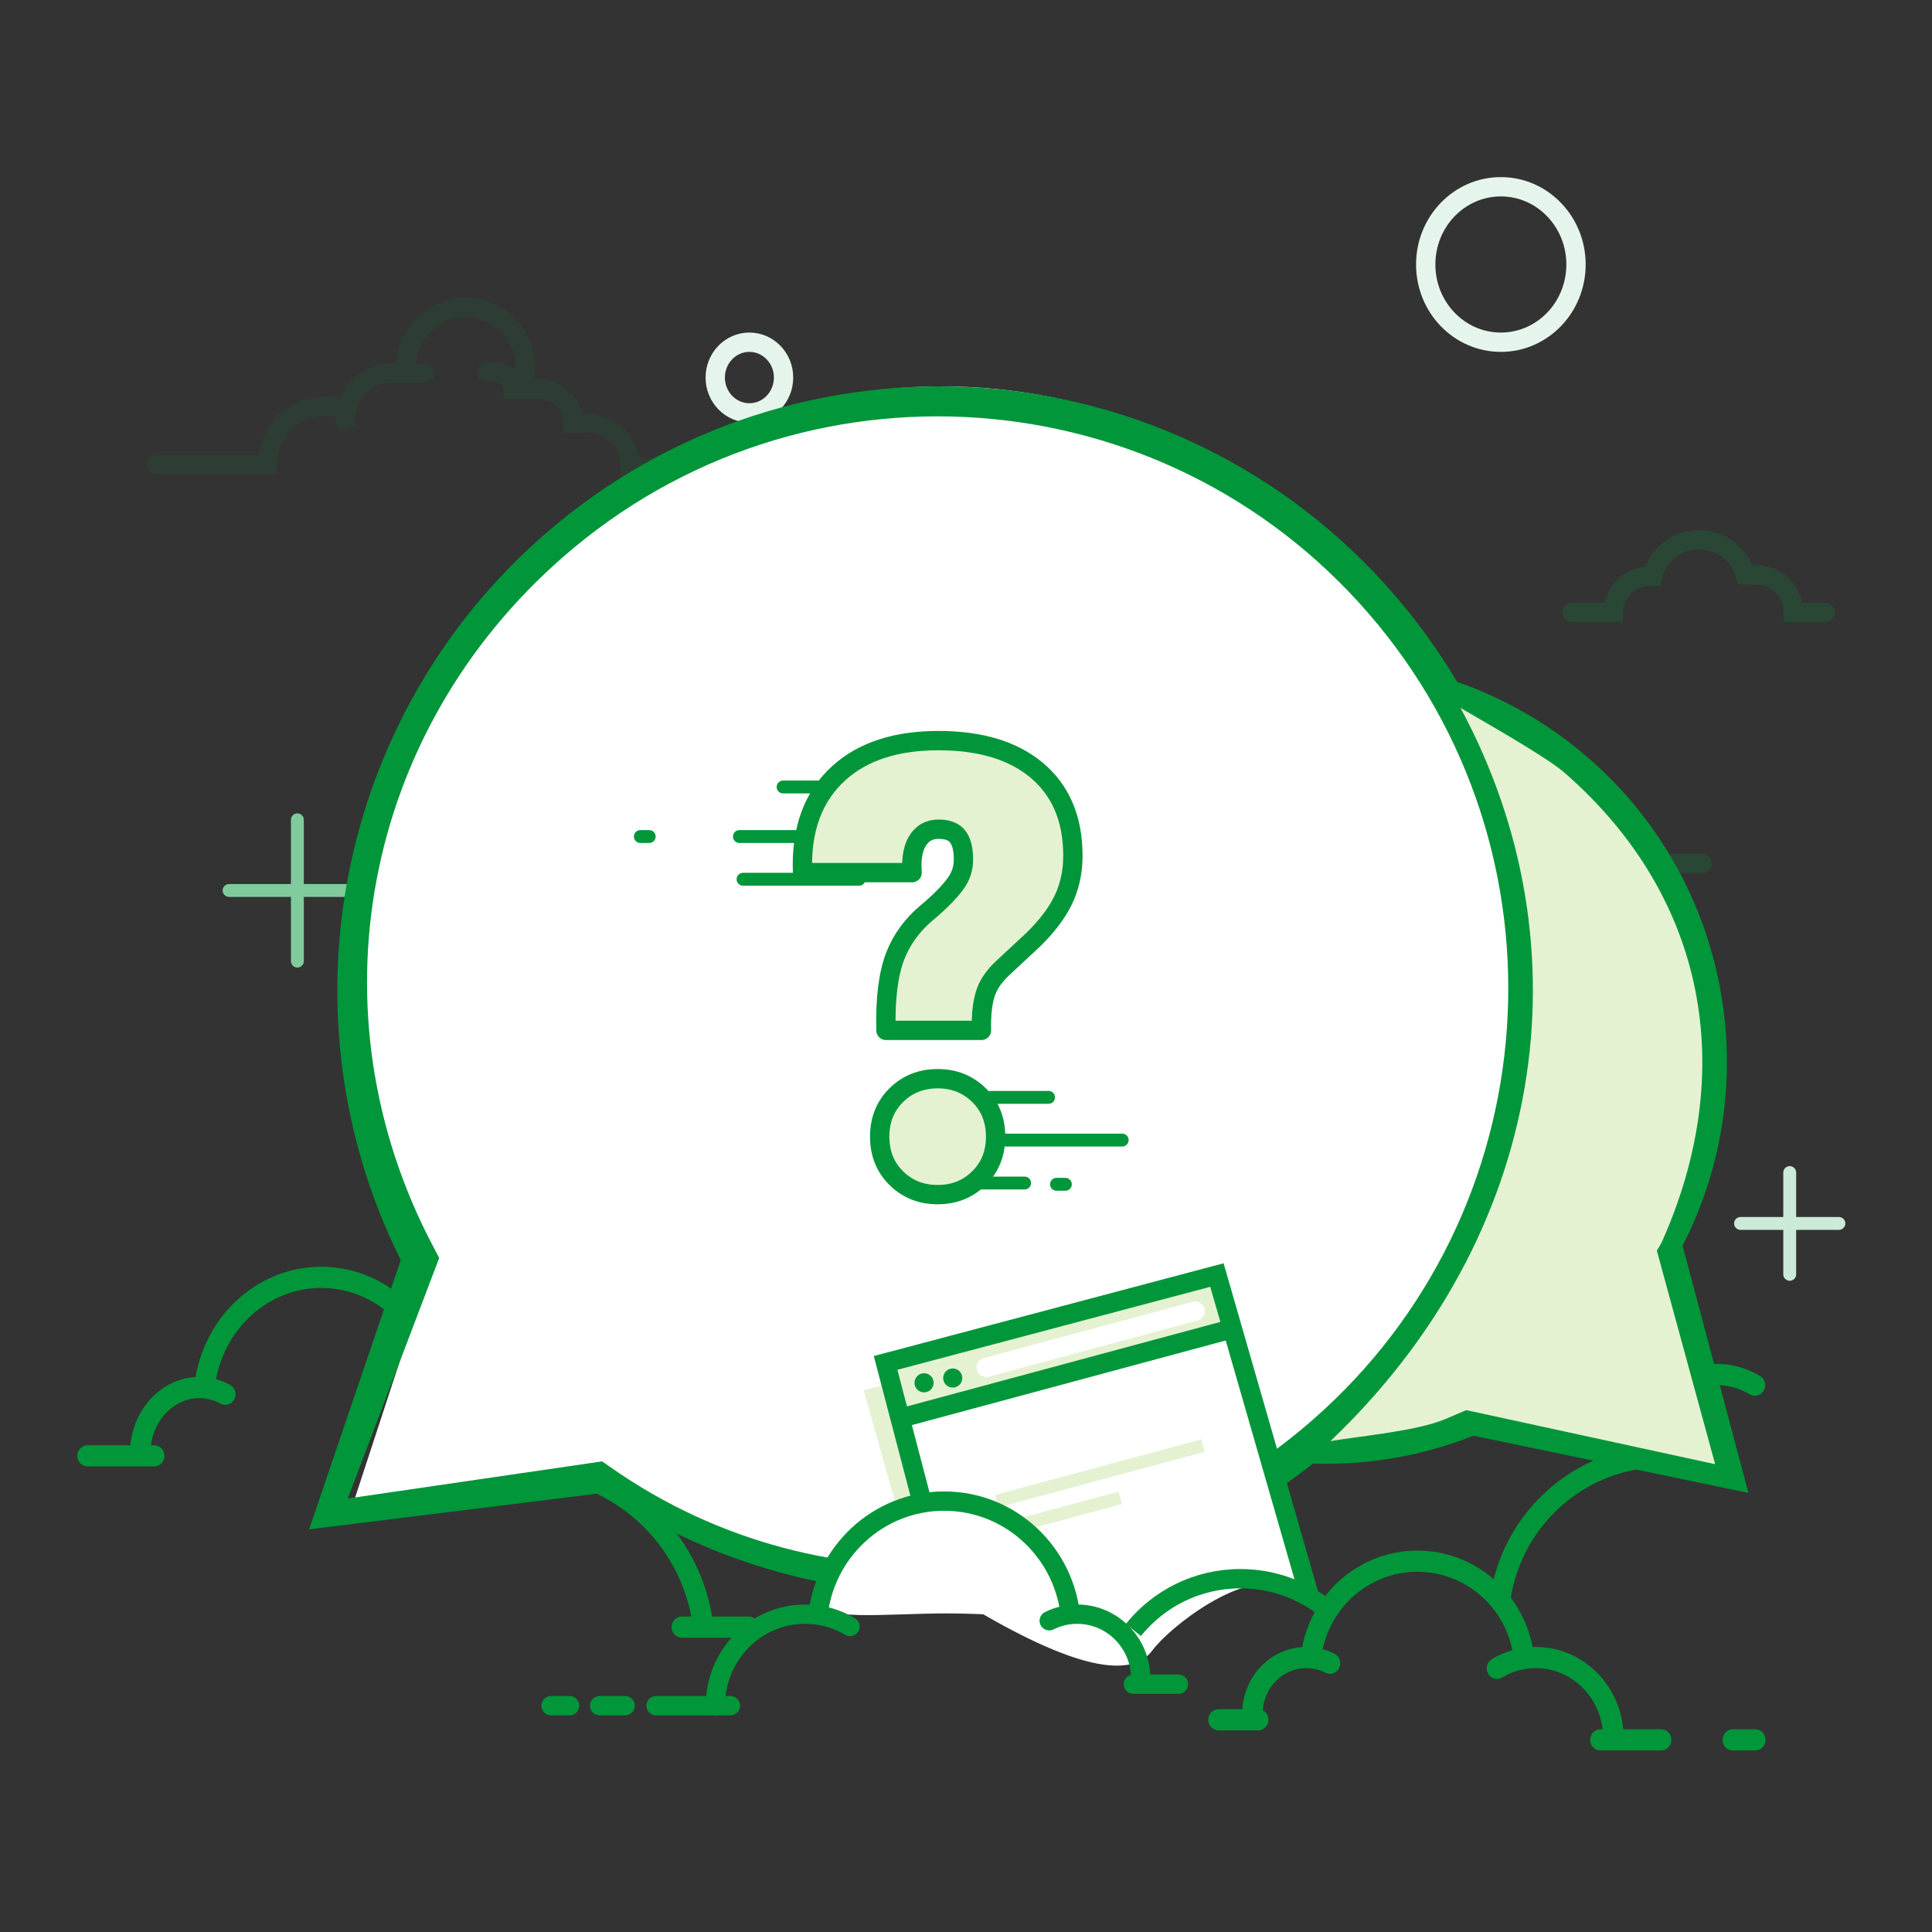 <?xml version="1.0" encoding="UTF-8"?>
<svg width="300px" height="300px" viewBox="0 0 300 300" version="1.1" xmlns="http://www.w3.org/2000/svg" xmlns:xlink="http://www.w3.org/1999/xlink">
    <rect x="0" y="0" width="300" height="300" fill="#333333" stroke="none"/>
    <title>icon_FAQ_300x300</title>
    <g id="Current-2020-Desktop" stroke="none" stroke-width="1" fill="none" fill-rule="evenodd">
        <g id="APIM_DEA---PL-Portal---FAQ---01" transform="translate(-1035, -190)">
            <g id="icon_FAQ_300x300" transform="translate(1035, 190)">
                <g id="Group" transform="translate(12, 29)">
                    <line x1="34.176" y1="98.298" x2="34.176" y2="120.244" id="Line-43-Copy" stroke="#7FCB9C" stroke-width="2" stroke-linecap="round"></line>
                    <line x1="34.176" y1="98.663" x2="34.176" y2="119.878" id="Line-43-Copy-2" stroke="#7FCB9C" stroke-width="2" stroke-linecap="round" transform="translate(34.176, 109.271) rotate(90) translate(-34.176, -109.271) "></line>
                    <ellipse id="Oval" stroke="#E5F5EB" stroke-width="3" cx="104.366" cy="29.627" rx="5.304" ry="5.487"></ellipse>
                    <ellipse id="Oval" stroke="#E5F5EB" stroke-width="3" cx="221.053" cy="12.07" rx="11.669" ry="12.07"></ellipse>
                    <path d="M254.473,182.771 C256.907,182.771 259.251,183.433 261.311,184.672 C262.071,185.129 262.329,186.136 261.888,186.922 C261.446,187.708 260.472,187.975 259.712,187.518 C258.134,186.569 256.341,186.063 254.473,186.063 C249.167,186.063 244.783,190.158 244.111,195.464 L244.085,195.69 L244.085,198.985 C243.484,199.009 242.946,199.056 242.512,199.125 C232.259,200.751 224.167,208.942 222.568,219.291 L222.602,219.08 C224.261,221.292 225.443,223.899 225.987,226.747 C226.151,226.741 226.316,226.738 226.482,226.738 C233.577,226.738 239.406,232.349 240.056,239.518 L245.942,239.519 L246.128,239.53 C246.919,239.625 247.533,240.321 247.533,241.165 C247.533,242.074 246.821,242.811 245.942,242.811 L245.942,242.811 L236.508,242.811 L236.322,242.8 C235.531,242.704 234.917,242.009 234.917,241.165 C234.917,240.256 235.629,239.519 236.508,239.519 L236.508,239.519 L236.855,239.518 C236.22,234.17 231.817,230.03 226.482,230.03 C224.614,230.03 222.821,230.536 221.243,231.485 C220.483,231.942 219.509,231.675 219.067,230.889 C218.626,230.103 218.884,229.096 219.644,228.639 C220.648,228.035 221.72,227.568 222.837,227.248 C221.439,220.266 215.337,215.066 208.097,215.066 C200.908,215.066 194.851,220.19 193.391,227.083 C194.026,227.255 194.642,227.495 195.232,227.797 C196.019,228.2 196.342,229.187 195.952,230.002 C195.562,230.817 194.608,231.15 193.82,230.747 C192.902,230.277 191.891,230.03 190.842,230.03 C187.275,230.03 184.347,232.91 184.082,236.571 C184.608,236.84 184.969,237.4 184.969,238.047 C184.969,238.956 184.257,239.693 183.378,239.693 L183.378,239.693 L177.21,239.693 L177.024,239.682 C176.233,239.587 175.618,238.891 175.618,238.047 C175.618,237.138 176.331,236.401 177.21,236.401 L177.21,236.401 L180.904,236.401 C181.24,231.224 185.224,227.086 190.205,226.759 C191.836,218.177 199.271,211.774 208.097,211.774 C212.602,211.774 216.748,213.443 219.943,216.221 C222.507,206.061 230.648,198.171 240.862,196.083 C241.263,188.661 247.204,182.771 254.473,182.771 Z M260.56,239.519 L260.746,239.53 C261.537,239.625 262.152,240.321 262.152,241.165 C262.152,242.074 261.439,242.811 260.56,242.811 L260.56,242.811 L257.072,242.811 L256.886,242.8 C256.095,242.704 255.481,242.009 255.481,241.165 C255.481,240.256 256.193,239.519 257.072,239.519 L257.072,239.519 L260.56,239.519 Z" id="Combined-Shape" fill="#009639" fill-rule="nonzero"></path>
                    <line x1="265.907" y1="153.073" x2="265.907" y2="168.875" id="Line-43-Copy" stroke="#CCEAD8" stroke-width="2" stroke-linecap="round"></line>
                    <line x1="265.907" y1="153.336" x2="265.907" y2="168.612" id="Line-43-Copy-2" stroke="#CCEAD8" stroke-width="2" stroke-linecap="round" transform="translate(265.907, 160.974) rotate(90) translate(-265.907, -160.974) "></line>
                    <path d="M37.888,167.701 C47.795,167.701 56.088,175.376 57.519,185.506 C57.702,185.498 57.885,185.494 58.068,185.494 C65.064,185.494 70.926,190.515 72.477,197.264 C85.582,198.656 96.274,208.725 98.567,221.892 L98.587,222.017 L104.236,222.017 C105.115,222.017 105.827,222.754 105.827,223.663 C105.827,224.507 105.213,225.203 104.421,225.298 L104.236,225.309 L93.88,225.309 C93.001,225.309 92.289,224.572 92.289,223.663 C92.289,222.819 92.903,222.123 93.694,222.028 L93.88,222.017 L95.351,222.017 C93.191,210.771 84.098,202.136 72.878,200.627 L72.879,200.827 L72.879,200.827 C72.879,201.736 72.167,202.473 71.288,202.473 C70.409,202.473 69.697,201.736 69.697,200.827 C69.697,194.177 64.49,188.786 58.068,188.786 C55.99,188.786 53.996,189.35 52.24,190.405 C51.48,190.862 50.506,190.595 50.064,189.809 C49.623,189.023 49.881,188.016 50.641,187.559 C51.81,186.856 53.062,186.324 54.369,185.977 C53.161,177.443 46.19,170.992 37.888,170.992 C29.846,170.992 23.065,177.041 21.542,185.159 C22.301,185.364 23.036,185.662 23.737,186.046 C24.513,186.472 24.809,187.468 24.397,188.272 C23.986,189.075 23.022,189.381 22.246,188.955 C21.226,188.395 20.106,188.102 18.948,188.102 C15.167,188.102 11.993,191.256 11.437,195.417 L11.947,195.417 C12.826,195.417 13.538,196.154 13.538,197.063 C13.538,197.908 12.924,198.603 12.133,198.698 L11.947,198.709 L1.591,198.709 C0.712,198.709 0,197.972 0,197.063 C0,196.219 0.614,195.524 1.406,195.429 L1.591,195.417 L8.232,195.416 C8.798,189.681 13.054,185.138 18.364,184.827 C20.06,175.044 28.195,167.701 37.888,167.701 Z" id="Combined-Shape" fill="#009639" fill-rule="nonzero"></path>
                </g>
                <g id="Group-3" transform="translate(48, 60)">
                    <path d="M174.478,46.5 C182.817,48.893 190.778,53.102 197.756,59.169 C220.007,78.516 224.939,110.381 211.183,135.173 L220.5,170.058 L181.435,161.95 C171.964,165.951 161.649,167.49 151.5,166.496 C170.966,153.151 182.466,134.732 186,111.239 C189.534,87.746 185.694,66.166 174.478,46.5 Z" id="Path" fill="#E4F2D2" fill-rule="nonzero"></path>
                    <path d="M39.228,22.997 C76.754,-10.971 133.621,-6.83 166.242,32.245 C198.864,71.321 194.887,130.535 157.36,164.503 C125.592,193.259 79.964,194.704 46.918,170.764 L6,176.029 L18.632,137.476 C-0.464,99.834 7.042,52.13 39.228,22.997 Z" id="Path" fill="#FFFFFF" fill-rule="nonzero"></path>
                    <path d="M158.578,163.774 C163.303,162.978 172.013,162.223 176.453,160.342 L179.682,158.964 L218.327,167.357 L209.276,134.209 L209.992,132.99 C221.961,106.329 217.02,79.236 194.929,59.978 C192.068,57.483 181.987,51.819 178.787,49.919 C198.861,87.155 191.993,131.989 158.578,163.774 Z M198.745,57.787 C220.545,76.792 226.274,108.136 213.274,133.432 L223.5,171.822 L180.804,162.937 C172.873,166.075 164.375,167.542 155.871,167.266 C124.012,192.57 79.542,194.216 46.02,171.778 L0,177.481 L14.228,135.657 C-4.686,97.773 4.113,51.268 36.542,22.996 C75.505,-10.971 134.547,-6.83 168.417,32.245 C172.165,36.568 175.447,41.138 178.269,45.893 C185.721,48.476 192.658,52.48 198.745,57.787 Z M155.369,160.824 C155.388,160.826 155.408,160.828 155.427,160.83 C155.529,160.742 155.63,160.654 155.731,160.565 C192.661,128.371 196.574,72.248 164.472,35.212 C132.369,-1.824 76.408,-5.748 39.478,26.447 C8.249,53.672 0.14,97.246 19.207,133.446 L20.2,135.331 L6,172.689 L45.502,166.923 L47.049,168.002 C79.947,190.956 124.576,187.431 155.363,160.885 L155.369,160.824 Z" id="Shape" fill="#009639" fill-rule="nonzero"></path>
                    <g id="Group-10" transform="translate(86.108, 137.988)">
                        <polygon id="Path" fill="#E4F2D2" points="6.566 41.231 0 17.901 4.375 16.741 10.188 39.532"></polygon>
                        <path d="M14.292,50.118 L4.737,13.644 L56.187,0 L70.906,51.602 C68.029,49.954 66.162,48.926 65.305,48.517 C59.084,45.549 47.501,54.672 44.839,58.279 C41.213,63.192 31.03,60.471 14.292,50.118 Z" id="Path-140" fill="#FFFFFF"></path>
                        <g id="Group-9" transform="translate(3.406, 0)">
                            <polygon id="Path-142" fill="#E4F2D2" points="2.52 22.168 53.539 8.413 51.451 0 -8.24893709e-32 13.644"></polygon>
                            <line x1="17.274" y1="35.109" x2="49.284" y2="26.479" id="Path-141" stroke="#E4F2D2" stroke-width="2"></line>
                            <line x1="18.016" y1="39.561" x2="36.443" y2="34.593" id="Path-141" stroke="#E4F2D2" stroke-width="2"></line>
                            <circle id="Oval" fill="#009639" cx="5.974" cy="16.732" r="1.484"></circle>
                            <circle id="Oval" fill="#009639" cx="10.426" cy="15.99" r="1.484"></circle>
                        </g>
                        <polyline id="Path" stroke="#009639" stroke-width="3" points="10.188 39.532 3.406 13.644 54.856 1.1937118e-12 69.149 49.646"></polyline>
                        <line x1="5.926" y1="22.168" x2="56.944" y2="8.413" id="Path-141" stroke="#009639" stroke-width="3"></line>
                        <line x1="19.025" y1="14.35" x2="51.467" y2="5.603" id="Path-141" stroke="#FFFFFF" stroke-width="3" stroke-linecap="round"></line>
                    </g>
                    <path d="M98.979,190.529 C108.513,190.529 116.978,191.982 116.978,188.367 C116.978,184.751 107.703,172.818 98.169,172.818 C88.635,172.818 78.978,185.016 78.978,188.454 C78.978,191.892 89.446,190.529 98.979,190.529 Z" id="Oval" fill="#FFFFFF" fill-rule="nonzero"></path>
                </g>
                <g id="Group-5" transform="translate(99.431, 116.5)" stroke="#009639">
                    <path d="M46.167,51 C48.73,51 50.861,51.857 52.572,53.538 C54.286,55.222 55.167,57.369 55.167,60 C55.167,62.631 54.286,64.778 52.572,66.462 C50.861,68.143 48.73,69 46.167,69 C43.603,69 41.472,68.143 39.761,66.462 C38.047,64.778 37.167,62.631 37.167,60 C37.167,57.369 38.047,55.222 39.761,53.538 C41.472,51.857 43.603,51 46.167,51 L46.167,51 Z M46.291,-1.5 C52.88,-1.5 57.951,0.081 61.56,3.114 C65.261,6.224 67.167,10.63 67.167,16.386 C67.167,18.917 66.656,21.217 65.65,23.29 C64.672,25.303 63.112,27.37 60.945,29.473 L60.945,29.473 L56.181,33.904 C55.015,35.024 54.189,36.164 53.736,37.345 C53.145,38.884 52.908,40.94 52.964,43.5 L52.964,43.5 L38.145,43.5 C38.015,38.519 38.521,34.663 39.594,31.916 C40.595,29.355 42.213,27.13 44.458,25.25 C46.393,23.629 47.871,22.151 48.878,20.805 C49.737,19.656 50.173,18.391 50.173,17.007 C50.173,15.385 49.901,14.123 49.191,13.3 C48.546,12.551 47.551,12.259 46.291,12.259 C45.112,12.259 44.152,12.678 43.423,13.545 C42.364,14.804 42.022,16.652 42.2,19.003 L42.2,19.003 L25.19,19.003 C24.919,12.259 26.859,7.112 30.88,3.498 C34.541,0.208 39.659,-1.5 46.291,-1.5 Z" id="?-copy" stroke-width="3" fill="#E4F2D2" fill-rule="nonzero" stroke-linejoin="round"></path>
                    <line x1="29.172" y1="5.7" x2="22.167" y2="5.7" id="Line-42" stroke-width="2" stroke-linecap="round"></line>
                    <line x1="33.963" y1="20.029" x2="15.95" y2="20.029" id="Line-42" stroke-width="2" stroke-linecap="round"></line>
                    <line x1="1.375" y1="13.397" x2="0" y2="13.397" id="Line-42" stroke-width="2" stroke-linecap="round"></line>
                    <line x1="24.455" y1="13.397" x2="15.386" y2="13.397" id="Line-42" stroke-width="2" stroke-linecap="round"></line>
                    <line x1="59.128" y1="67.2" x2="52.123" y2="67.2" id="Line-42" stroke-width="2" stroke-linecap="round" transform="translate(55.895, 66.946) scale(-1, 1) translate(-55.895, -66.946) "></line>
                    <line x1="74.174" y1="60.529" x2="56.162" y2="60.529" id="Line-42" stroke-width="2" stroke-linecap="round" transform="translate(65.491, 60.414) scale(-1, 1) translate(-65.491, -60.414) "></line>
                    <line x1="65.542" y1="67.397" x2="64.167" y2="67.397" id="Line-42" stroke-width="2" stroke-linecap="round" transform="translate(65.083, 67.397) scale(-1, 1) translate(-65.083, -67.397) "></line>
                    <line x1="63.386" y1="53.897" x2="54.316" y2="53.897" id="Line-42" stroke-width="2" stroke-linecap="round" transform="translate(58.851, 53.424) scale(-1, 1) translate(-58.851, -53.424) "></line>
                </g>
                <g id="Group" opacity="0.1" transform="translate(24, 47.5)" fill-rule="nonzero" stroke="#009639" stroke-width="3">
                    <path d="M0.245,24.619 L17.473,24.619 C18.292,17.798 22.342,14.84 29.621,15.746" id="Path" stroke-linecap="round"></path>
                    <path d="" id="Path-2"></path>
                    <path d="M29.621,17.72 C29.621,13.674 32.902,10.393 36.949,10.393 L41.924,10.393 L41.924,10.393" id="Path-3" stroke-linecap="round"></path>
                    <path d="M39.04,9.929 L39.04,9.5 C39.04,4.386 43.186,0.24 48.3,0.24 C53.413,0.24 57.559,4.386 57.559,9.5 L57.559,10.817 L57.559,10.817" id="Path-4" stroke-linecap="round"></path>
                    <path d="M51.604,10.272 L53.033,10.272 C54.511,10.272 55.71,11.471 55.71,12.949 L55.71,12.949 L55.71,12.949 L59.777,12.949 C62.668,12.949 65.012,15.293 65.012,18.184 L65.012,18.184 L65.012,18.184 L67.006,18.184 C70.816,18.184 73.904,21.273 73.904,25.083 L73.904,25.083 L73.904,25.083 L80.555,25.083" id="Path-5" stroke-linecap="round"></path>
                </g>
                <g id="Group-2" opacity="0.2" transform="translate(263.76, 109.069) scale(-1, 1) translate(-263.76, -109.069) translate(244.086, 83.836)" fill-rule="nonzero" stroke="#009639" stroke-linecap="round" stroke-width="3">
                    <path d="M0,11.252 L4.942,11.252 C4.942,8.034 7.551,5.426 10.768,5.426 L12.433,5.426 L12.433,5.426 C13.286,2.226 16.184,6.0830541e-16 19.495,0 L19.743,0 C23.119,-4.17296636e-15 26.047,2.334 26.8,5.626 L26.8,5.626 L26.8,5.626 L27.286,5.626 C30.393,5.626 32.912,8.145 32.912,11.252 L32.912,11.252 L32.912,11.252 L39.348,11.252" id="Path-6"></path>
                    <line x1="19.137" y1="50.252" x2="23.551" y2="50.252" id="Path-7"></line>
                </g>
                <g id="Group-4" transform="translate(85.565, 233.089)" stroke="#009639" stroke-width="3">
                    <line x1="16.312" y1="31.771" x2="27.859" y2="31.771" id="Line-2-Copy-3" stroke-linecap="round"></line>
                    <line x1="7.547" y1="31.771" x2="11.514" y2="31.771" id="Line-2-Copy-3" stroke-linecap="round"></line>
                    <line x1="0" y1="31.771" x2="2.879" y2="31.771" id="Line-2-Copy-3" stroke-linecap="round"></line>
                    <line x1="90.425" y1="28.427" x2="97.426" y2="28.427" id="Line-2-Copy-4" stroke-linecap="round"></line>
                    <path d="M80.705,18.108 C79.8,7.956 71.354,0 61.068,0 C50.687,0 42.179,8.106 41.409,18.394" id="Path-Copy-2" transform="translate(61.057, 9.197) scale(-1, 1) translate(-61.057, -9.197) "></path>
                    <path d="M91.574,18.579 C90.263,17.925 88.789,17.558 87.23,17.558 C81.779,17.558 77.36,22.05 77.36,27.591" id="Shape-Copy" stroke-linecap="round" transform="translate(84.467, 22.574) scale(-1, 1) translate(-84.467, -22.574) "></path>
                    <path d="M46.425,31.771 C46.425,23.921 40.192,17.558 32.503,17.558 C29.96,17.558 27.575,18.254 25.523,19.471" id="Shape-Copy-2" stroke-linecap="round" transform="translate(35.974, 24.664) scale(-1, 1) translate(-35.974, -24.664) "></path>
                    <path d="M119.947,16.398 C116.365,13.67 111.892,12.05 107.041,12.05 C100.324,12.05 94.333,15.156 90.425,20.01" id="Path"></path>
                </g>
            </g>
        </g>
    </g>
</svg>